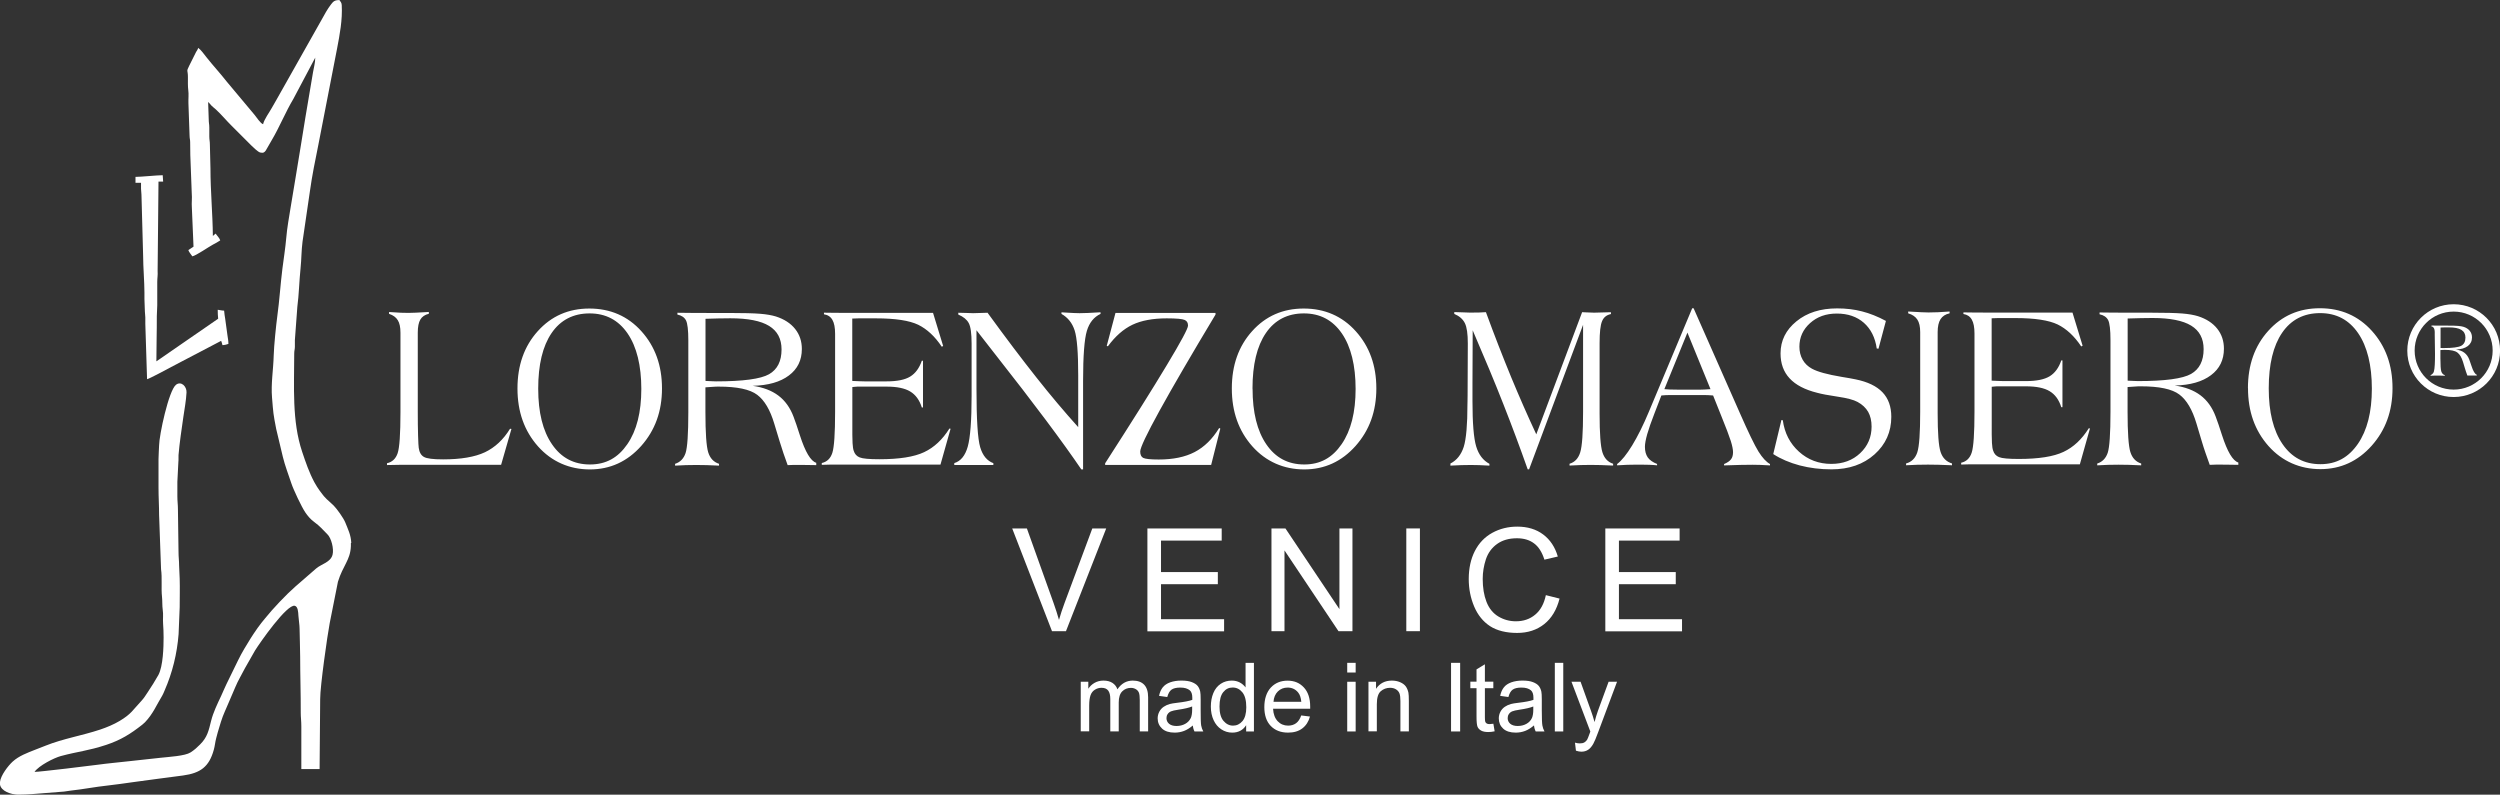 <?xml version="1.0" encoding="UTF-8"?> <svg xmlns="http://www.w3.org/2000/svg" id="Livello_1" data-name="Livello 1" viewBox="0 0 343.56 109.21"><rect x="0" y="0" width="343.56" height="109.21" fill="#333333" stroke="none"/><defs><style> .cls-1, .cls-2 { fill: #fff; } .cls-2 { fill-rule: evenodd; } </style></defs><path class="cls-2" d="m337.19,42.82c2.96,0,5.36,2.4,5.36,5.36s-2.4,5.36-5.36,5.36-5.36-2.4-5.36-5.36,2.4-5.36,5.36-5.36m0-1.01c3.52,0,6.38,2.85,6.38,6.38s-2.86,6.37-6.38,6.37-6.37-2.85-6.37-6.37,2.85-6.38,6.37-6.38"></path><path class="cls-1" d="m339.08,51.62c-.06-.18-.13-.35-.19-.53-.06-.18-.12-.36-.17-.54l-.24-.8c-.19-.62-.44-1.05-.77-1.3s-.91-.37-1.74-.37c-.07,0-.17,0-.31.01-.13,0-.23.02-.29.02v1.12c0,.94.04,1.54.12,1.81.09.27.25.44.49.52v.08c-.2,0-.38-.02-.55-.02-.17,0-.33,0-.47,0s-.31,0-.47,0c-.16,0-.32.01-.49.02,0-.16.33-.14.47-.57.26-.79.12-4.04.12-5.07,0-.44.06-1.06-.49-1.17,0-.16.44-.08.58-.08.2,0,.46,0,.8,0h.94c.65,0,1.12.01,1.41.04.29.02.52.07.71.12.38.12.67.31.87.56.2.25.3.56.3.9,0,.51-.2.9-.58,1.19-.39.29-.93.45-1.63.47.47.07.86.21,1.16.44.3.23.53.55.68.95.08.2.17.48.29.84.24.75.49,1.16.74,1.24v.11c-.12,0-.26,0-.43,0-.16,0-.27,0-.32,0-.09,0-.17,0-.26,0-.09,0-.18,0-.28,0m-3.7-3.79c.09,0,.19,0,.29.01.11,0,.17,0,.18,0,1.22,0,2.01-.11,2.39-.32s.57-.59.57-1.12c0-.48-.19-.83-.56-1.06-.37-.23-.95-.34-1.74-.34-.18,0-.36,0-.54,0-.18,0-.37,0-.58.02v2.8Z"></path><path class="cls-1" d="m308.92,53.34c0-3.18.93-5.81,2.79-7.87,1.86-2.07,4.22-3.11,7.1-3.11s5.28,1.04,7.16,3.13c1.88,2.09,2.82,4.7,2.82,7.85s-.95,5.76-2.86,7.91c-1.91,2.14-4.26,3.22-7.05,3.22s-5.25-1.06-7.13-3.17c-1.88-2.12-2.82-4.76-2.82-7.95m2.85.03c0,3.25.63,5.8,1.89,7.64,1.26,1.85,3,2.77,5.21,2.77s3.86-.93,5.15-2.79c1.28-1.86,1.92-4.39,1.92-7.59s-.63-5.8-1.89-7.63c-1.26-1.83-2.99-2.75-5.22-2.75s-3.99.9-5.22,2.7c-1.23,1.8-1.84,4.35-1.84,7.64m-8.11,10.51c-.19-.54-.38-1.07-.57-1.61-.19-.54-.36-1.08-.53-1.65l-.73-2.44c-.56-1.88-1.34-3.21-2.34-3.96-1-.76-2.77-1.13-5.3-1.13-.22,0-.53,0-.94.04-.4.03-.7.05-.88.06v3.41c0,2.86.13,4.69.38,5.51.26.83.75,1.35,1.49,1.59v.25c-.61-.03-1.16-.06-1.68-.07-.51-.02-1-.02-1.45-.02s-.94,0-1.43.02c-.49.01-.99.04-1.48.07v-.25c.7-.22,1.18-.71,1.44-1.47.25-.76.38-2.64.38-5.63v-9.85c0-1.42-.11-2.35-.32-2.76-.21-.41-.61-.68-1.18-.8v-.25c.57.01,1.15.02,1.76.02.6,0,1.41.01,2.43.01h2.87c1.99,0,3.42.04,4.3.11.88.07,1.6.2,2.16.37,1.15.37,2.03.94,2.65,1.72.62.78.92,1.7.92,2.75,0,1.54-.59,2.75-1.78,3.64-1.18.89-2.84,1.37-4.98,1.42,1.43.2,2.61.65,3.53,1.34.92.69,1.62,1.66,2.09,2.91.23.61.53,1.46.87,2.55.74,2.3,1.49,3.55,2.25,3.78v.32c-.36,0-.8,0-1.31-.02-.5,0-.83-.01-.97-.01-.26,0-.52,0-.8,0-.27,0-.56.02-.85.03m-11.29-11.57c.27.01.57.03.89.04.33.02.51.02.54.02,3.71,0,6.14-.33,7.29-.98,1.15-.66,1.73-1.79,1.73-3.41,0-1.46-.57-2.53-1.71-3.23-1.14-.7-2.91-1.05-5.31-1.05-.55,0-1.09,0-1.64.02-.55.01-1.14.03-1.78.05v8.54Zm-22.56-9.38c.47.01,1,.02,1.57.02.57,0,1.44.01,2.62.01h10.8l1.39,4.55-.19.1c-.95-1.43-2.04-2.43-3.24-3.02-1.21-.58-3.14-.88-5.8-.88h-1.67c-.22,0-.47,0-.74,0-.27,0-.56.02-.86.03v8.57c.23.01.55.03.94.04s.64.02.73.02h3.05c1.45,0,2.53-.22,3.25-.66.72-.44,1.25-1.16,1.6-2.18h.16v6.43h-.16c-.32-1.02-.85-1.75-1.6-2.2-.74-.45-1.83-.67-3.25-.67h-4.03s-.11,0-.26.02c-.16.02-.3.03-.42.04v4.58c-.01,1.6,0,2.64.03,3.13.03.49.08.84.16,1.05.13.44.41.75.82.91.41.17,1.31.25,2.71.25,2.72,0,4.77-.32,6.14-.97,1.37-.64,2.53-1.73,3.48-3.25l.16.03-1.39,4.93h-14.3c-.28,0-.59,0-.93,0-.34,0-.69.02-1.08.03v-.25c.71-.16,1.2-.62,1.45-1.4.25-.77.38-2.65.38-5.63v-10.73c0-.84-.12-1.48-.37-1.91-.24-.43-.63-.69-1.15-.77v-.25Zm-7.88,21.01v-.25c.75-.2,1.27-.71,1.54-1.52.27-.81.4-2.68.4-5.59v-10.94c0-.75-.13-1.32-.39-1.72-.26-.4-.68-.69-1.26-.86v-.25c.09,0,.22,0,.4.02,1.13.07,1.92.11,2.39.11.85,0,1.71-.04,2.58-.11.16,0,.26-.02.29-.02h.03v.25c-.57.12-.99.4-1.25.81-.26.41-.39,1.01-.39,1.77v11.13c0,2.73.13,4.51.4,5.33.27.83.79,1.35,1.57,1.59v.25c-.7-.03-1.33-.06-1.87-.07-.54-.02-1.02-.02-1.42-.02-.49,0-.98,0-1.48.02-.5.01-1.01.04-1.54.07m-18.25-1.55l1.12-4.67.19.03c.24,1.76.98,3.2,2.22,4.32,1.24,1.12,2.72,1.68,4.44,1.68,1.61,0,2.93-.49,3.97-1.47,1.04-.98,1.57-2.2,1.57-3.66,0-.79-.16-1.47-.47-2.02-.32-.55-.8-1.01-1.45-1.36-.54-.3-1.46-.54-2.75-.73-1.29-.19-2.22-.37-2.8-.53-1.69-.42-2.96-1.08-3.79-1.98-.84-.9-1.25-2.04-1.25-3.44,0-1.75.73-3.22,2.18-4.4,1.45-1.19,3.32-1.78,5.59-1.78,1.22,0,2.36.13,3.42.41,1.07.27,2.17.71,3.29,1.31l-1.02,3.82-.24-.03c-.22-1.51-.81-2.68-1.77-3.53-.96-.84-2.2-1.27-3.71-1.27s-2.71.44-3.68,1.31-1.47,1.95-1.47,3.24c0,.67.15,1.27.45,1.8.3.53.73.93,1.28,1.23.76.42,2.11.79,4.07,1.12.83.13,1.47.25,1.91.34,1.67.34,2.9.93,3.71,1.78.81.85,1.21,1.97,1.21,3.37,0,2.07-.77,3.79-2.3,5.16-1.53,1.37-3.51,2.06-5.91,2.06-1.54,0-3-.18-4.38-.54-1.38-.37-2.58-.88-3.62-1.55m-21.47,1.55v-.19c.62-.46,1.31-1.32,2.07-2.56.76-1.25,1.53-2.79,2.3-4.64l5.95-14.21h.19l6.33,14.34c1.19,2.71,2.05,4.49,2.59,5.36.54.86,1.07,1.43,1.58,1.71v.19c-.48-.03-.91-.06-1.31-.07-.4-.02-.76-.02-1.09-.02-.45,0-1,0-1.65.02-.66.01-1.41.04-2.26.07v-.19c.45-.19.76-.4.95-.65.19-.24.28-.57.28-.98,0-.35-.1-.87-.31-1.54-.21-.67-.65-1.82-1.31-3.45l-1.12-2.8c-.24-.02-.49-.04-.74-.05-.26,0-.56-.01-.93-.01h-3.76c-.45,0-.79,0-1.02.01-.24.01-.46.03-.66.05l-.96,2.49c-.44,1.12-.76,2.06-.98,2.81-.21.75-.32,1.33-.32,1.75,0,.6.13,1.08.39,1.46.26.37.69.67,1.28.9v.19c-.29-.03-.62-.06-.96-.07-.35-.02-.87-.02-1.58-.02-.66,0-1.21,0-1.65.02-.44.01-.88.04-1.31.07m6.5-10.47c.22.02.47.04.74.05.27,0,.67.02,1.2.02h2.35c.54,0,.95,0,1.24-.02.29-.01.56-.03.81-.05l-3.17-7.77-3.17,7.77Zm-29.4,10.47v-.25c.87-.44,1.48-1.21,1.83-2.29.34-1.09.51-3.04.51-5.84,0-.02,0-.17.01-.45.01-.27.01-.53.01-.78l.03-7.14c0-1.3-.13-2.23-.4-2.78-.27-.55-.75-.98-1.46-1.28v-.25c.38.01.81.02,1.29.04.47.02.76.03.84.03.49,0,.9,0,1.23-.01.33-.01.66-.03.99-.05,1.17,3.2,2.33,6.16,3.45,8.89,1.13,2.73,2.29,5.37,3.47,7.9l6.3-16.79c.07,0,.18,0,.33.02.64.03,1.07.05,1.31.05.46,0,1.2-.02,2.23-.06h.09v.25c-.59.12-1,.44-1.22.98-.23.54-.34,1.55-.34,3.02v9.7c0,2.68.13,4.44.38,5.27.26.84.75,1.37,1.48,1.6v.25c-.65-.03-1.22-.06-1.74-.07-.52-.02-.97-.02-1.35-.02-.43,0-.89,0-1.36.02-.48.01-1,.04-1.54.07v-.25c.72-.21,1.21-.73,1.47-1.57.26-.84.39-2.68.39-5.54v-11.98l-7.42,19.86h-.19c-1.06-3-2.17-5.98-3.33-8.92-1.15-2.94-2.57-6.34-4.23-10.19l-.03,7.3v2.43c0,3.02.17,5.1.51,6.23.34,1.13.95,1.93,1.82,2.39v.25c-.52-.03-.99-.06-1.41-.07-.42-.02-.8-.02-1.14-.02-.4,0-.84,0-1.31.02-.46.01-.98.04-1.53.07m-30.01-10.61c0-3.18.93-5.81,2.79-7.87,1.86-2.07,4.22-3.11,7.09-3.11s5.29,1.04,7.16,3.13c1.88,2.09,2.82,4.7,2.82,7.85s-.95,5.76-2.86,7.91c-1.91,2.14-4.26,3.22-7.05,3.22s-5.25-1.06-7.13-3.17c-1.88-2.12-2.82-4.76-2.82-7.95m2.85.03c0,3.25.63,5.8,1.89,7.64,1.26,1.85,2.99,2.77,5.21,2.77s3.86-.93,5.14-2.79c1.28-1.86,1.92-4.39,1.92-7.59s-.63-5.8-1.89-7.63c-1.26-1.83-2.99-2.75-5.22-2.75s-3.99.9-5.22,2.7c-1.23,1.8-1.84,4.35-1.84,7.64m-20.25,10.48v-.22c3.72-5.78,6.55-10.28,8.48-13.5,1.94-3.22,2.91-5.03,2.91-5.42s-.15-.64-.46-.78c-.31-.14-1.13-.22-2.47-.22-1.91,0-3.49.3-4.71.88-1.23.59-2.35,1.57-3.37,2.96l-.16-.06,1.2-4.52h13.75v.22c-3.32,5.53-5.88,9.92-7.67,13.17-1.79,3.25-2.68,5.13-2.68,5.65,0,.44.14.74.42.88.28.14.99.22,2.12.22,1.98,0,3.63-.34,4.95-1.03,1.32-.69,2.44-1.79,3.36-3.3l.16.08-1.26,4.99h-14.58Zm-20.73,0v-.25c.88-.26,1.5-1.02,1.85-2.26.35-1.25.53-3.58.53-7v-7.13c0-1.43-.13-2.38-.4-2.86-.26-.48-.74-.87-1.43-1.16v-.25c.33,0,.72.01,1.16.03.44.02.73.03.87.03.15,0,.5-.01,1.04-.03.39-.01.71-.02.95-.03,2.53,3.48,4.77,6.44,6.72,8.9,1.94,2.46,3.86,4.73,5.74,6.82v-7.11c0-3.09-.16-5.15-.49-6.18-.33-1.03-.94-1.78-1.81-2.27v-.22c.11,0,.27.01.48.03.96.06,1.63.09,2.01.09.6,0,1.53-.04,2.79-.12h.09v.22c-.91.42-1.54,1.2-1.88,2.33-.34,1.13-.52,3.42-.52,6.86v12.18h-.24c-2.52-3.71-6.46-8.99-11.83-15.81-1.15-1.47-2.01-2.57-2.58-3.31v8.06c0,4.19.17,6.86.51,8.01.34,1.15.95,1.88,1.81,2.19v.25h-5.4Zm-17.91-20.92c.47.01.99.02,1.57.02.57,0,1.44.01,2.62.01h10.8l1.39,4.55-.19.1c-.95-1.43-2.04-2.43-3.24-3.02-1.21-.58-3.14-.88-5.8-.88h-1.67c-.22,0-.47,0-.73,0-.27,0-.56.02-.86.03v8.57c.23.01.55.03.94.04.4.02.64.02.73.02h3.05c1.45,0,2.53-.22,3.24-.66.72-.44,1.25-1.16,1.6-2.18h.16v6.43h-.16c-.32-1.02-.85-1.75-1.6-2.2-.74-.45-1.83-.67-3.24-.67h-4.03s-.11,0-.26.02c-.16.02-.3.03-.42.04v4.58c-.01,1.6,0,2.64.03,3.13.03.49.08.84.16,1.05.13.44.41.75.82.91.41.17,1.31.25,2.71.25,2.72,0,4.76-.32,6.14-.97s2.53-1.73,3.48-3.25l.16.03-1.39,4.93h-14.3c-.28,0-.59,0-.93,0-.34,0-.69.02-1.08.03v-.25c.71-.16,1.2-.62,1.45-1.4.25-.77.38-2.65.38-5.63v-10.73c0-.84-.12-1.48-.37-1.91-.24-.43-.63-.69-1.16-.77v-.25Zm-4.99,20.95c-.19-.54-.38-1.07-.57-1.61-.18-.54-.36-1.08-.53-1.65l-.74-2.44c-.56-1.88-1.34-3.21-2.34-3.96-1-.76-2.77-1.13-5.3-1.13-.22,0-.53,0-.94.04-.41.03-.7.05-.88.06v3.41c0,2.86.13,4.69.38,5.51.26.83.75,1.35,1.49,1.59v.25c-.61-.03-1.16-.06-1.68-.07-.51-.02-1-.02-1.45-.02s-.94,0-1.43.02c-.49.01-.99.04-1.48.07v-.25c.7-.22,1.18-.71,1.44-1.47.25-.76.38-2.64.38-5.63v-9.85c0-1.42-.11-2.35-.32-2.76-.21-.41-.61-.68-1.18-.8v-.25c.57.01,1.15.02,1.76.02.6,0,1.41.01,2.43.01h2.88c1.99,0,3.42.04,4.3.11.88.07,1.6.2,2.16.37,1.15.37,2.03.94,2.65,1.72.62.78.92,1.7.92,2.75,0,1.54-.59,2.75-1.78,3.64-1.18.89-2.84,1.37-4.98,1.42,1.43.2,2.61.65,3.53,1.34.92.69,1.62,1.66,2.09,2.91.23.61.53,1.46.87,2.55.74,2.3,1.49,3.55,2.25,3.78v.32c-.37,0-.8,0-1.31-.02-.5,0-.83-.01-.97-.01-.26,0-.53,0-.8,0-.27,0-.56.02-.85.03m-11.28-11.57c.27.01.57.03.89.04s.51.02.54.02c3.71,0,6.14-.33,7.29-.98,1.15-.66,1.72-1.79,1.72-3.41,0-1.46-.57-2.53-1.71-3.23-1.14-.7-2.91-1.05-5.32-1.05-.54,0-1.09,0-1.64.02-.55.01-1.15.03-1.78.05v8.54Zm-25.85,1.03c0-3.18.93-5.81,2.79-7.87,1.86-2.07,4.22-3.11,7.09-3.11s5.29,1.04,7.16,3.13c1.88,2.09,2.82,4.7,2.82,7.85s-.95,5.76-2.86,7.91c-1.91,2.14-4.26,3.22-7.05,3.22s-5.25-1.06-7.13-3.17c-1.88-2.12-2.82-4.76-2.82-7.95m2.85.03c0,3.25.63,5.8,1.9,7.64,1.26,1.85,2.99,2.77,5.21,2.77s3.86-.93,5.14-2.79c1.28-1.86,1.92-4.39,1.92-7.59s-.63-5.8-1.89-7.63c-1.26-1.83-2.99-2.75-5.22-2.75s-3.99.9-5.22,2.7c-1.23,1.8-1.84,4.35-1.84,7.64m-18.93-7.7c0-.74-.12-1.32-.37-1.71-.24-.4-.64-.69-1.2-.87v-.25c.75.05,1.31.09,1.67.1.36.02.7.02,1.02.02.48,0,1.3-.04,2.46-.11.15-.01.25-.02.32-.02v.25c-.54.13-.94.4-1.17.8-.23.39-.35.99-.35,1.78v10.92c0,1.19.01,2.27.04,3.23.03.97.06,1.54.09,1.69.08.61.32,1.03.71,1.25.39.23,1.27.34,2.64.34,2.45,0,4.37-.33,5.75-.98,1.38-.66,2.53-1.73,3.45-3.23l.19.03-1.42,4.93h-12.55c-.45,0-.93,0-1.46,0-.52,0-1.08.02-1.67.03v-.25c.71-.16,1.2-.61,1.46-1.37.26-.76.39-2.64.39-5.67v-10.92Z"></path><path class="cls-1" d="m148.52,100.52v-6.83h1.04v.96c.21-.33.5-.6.86-.81.36-.2.76-.31,1.22-.31.51,0,.92.11,1.24.32.32.21.55.5.68.88.54-.8,1.24-1.2,2.11-1.2.68,0,1.2.19,1.56.56.36.37.55.95.55,1.73v4.69h-1.15v-4.3c0-.46-.04-.8-.11-1-.08-.2-.21-.37-.41-.49-.2-.12-.43-.19-.69-.19-.48,0-.88.16-1.2.48-.32.32-.48.83-.48,1.53v3.97h-1.16v-4.44c0-.52-.09-.9-.28-1.16-.19-.26-.5-.39-.93-.39-.33,0-.63.09-.9.26-.28.17-.48.42-.6.75-.12.33-.19.81-.19,1.43v3.54h-1.16Z"></path><path class="cls-1" d="m163.95,99.68c-.43.36-.84.62-1.24.77-.4.15-.82.23-1.28.23-.75,0-1.33-.18-1.73-.55-.4-.37-.61-.84-.61-1.41,0-.33.08-.64.23-.92.15-.28.35-.5.6-.67s.52-.29.83-.38c.23-.06.57-.12,1.03-.17.94-.11,1.62-.24,2.07-.4,0-.16,0-.26,0-.3,0-.47-.11-.8-.33-1-.3-.26-.74-.39-1.32-.39-.54,0-.95.1-1.21.29-.26.19-.45.53-.58,1.01l-1.13-.16c.1-.48.27-.87.51-1.17.24-.3.58-.53,1.02-.69.45-.16.96-.24,1.55-.24s1.06.07,1.42.21c.36.14.63.31.8.52.17.21.29.47.36.79.04.2.06.55.06,1.07v1.54c0,1.08.02,1.76.07,2.04.05.29.15.56.29.82h-1.21c-.12-.24-.2-.52-.23-.84m-.1-2.59c-.42.17-1.05.32-1.89.44-.48.07-.81.15-1.01.23-.2.09-.35.21-.46.38-.11.16-.16.35-.16.55,0,.31.12.57.35.77.23.2.58.31,1.03.31s.84-.1,1.19-.29c.35-.19.6-.46.77-.8.12-.26.19-.65.19-1.16v-.43Z"></path><path class="cls-1" d="m171.25,100.52v-.86c-.43.68-1.07,1.02-1.91,1.02-.54,0-1.05-.15-1.5-.45-.46-.3-.81-.72-1.06-1.26-.25-.54-.38-1.16-.38-1.86s.11-1.3.34-1.86c.23-.56.57-.98,1.02-1.28.45-.3.96-.44,1.52-.44.41,0,.78.09,1.1.26.32.17.58.4.79.68v-3.38h1.15v9.43h-1.07Zm-3.66-3.41c0,.87.18,1.53.55,1.96.37.43.8.65,1.31.65s.94-.21,1.29-.62c.35-.41.53-1.05.53-1.9,0-.93-.18-1.62-.54-2.06-.36-.44-.8-.66-1.33-.66s-.95.21-1.29.63c-.35.42-.52,1.08-.52,1.99"></path><path class="cls-1" d="m178.82,98.32l1.2.15c-.19.7-.54,1.24-1.05,1.63-.51.39-1.16.58-1.96.58-1,0-1.79-.31-2.38-.92-.59-.61-.88-1.48-.88-2.59s.3-2.04.89-2.68c.59-.63,1.36-.95,2.3-.95s1.66.31,2.24.93.87,1.5.87,2.62c0,.07,0,.17,0,.31h-5.1c.04.75.26,1.32.64,1.72.38.4.86.6,1.43.6.42,0,.79-.11,1.09-.33.3-.22.54-.58.71-1.07m-3.8-1.87h3.81c-.05-.57-.2-1.01-.44-1.29-.37-.45-.85-.67-1.44-.67-.53,0-.98.18-1.34.53-.36.36-.56.83-.6,1.43"></path><path class="cls-1" d="m185.14,91.09h1.16v1.33h-1.16v-1.33Zm0,2.6h1.16v6.83h-1.16v-6.83Z"></path><path class="cls-1" d="m188.06,100.52v-6.83h1.04v.97c.5-.75,1.23-1.13,2.17-1.13.41,0,.79.07,1.14.22.35.15.6.34.78.58.17.24.29.53.36.86.04.21.06.59.06,1.12v4.2h-1.16v-4.16c0-.47-.04-.83-.13-1.06-.09-.23-.25-.42-.48-.56-.23-.14-.5-.21-.81-.21-.49,0-.92.16-1.28.47-.36.31-.54.91-.54,1.78v3.73h-1.16Z"></path><rect class="cls-1" x="199.41" y="91.09" width="1.25" height="9.43"></rect><path class="cls-1" d="m205.23,99.48l.17,1.02c-.33.07-.62.1-.88.1-.42,0-.75-.07-.98-.2-.23-.13-.4-.31-.49-.52-.09-.22-.14-.67-.14-1.37v-3.93h-.85v-.9h.85v-1.69l1.15-.7v2.39h1.16v.9h-1.16v3.99c0,.33.02.54.06.64.04.09.11.17.2.22.09.06.22.08.39.08.13,0,.3-.02.51-.05"></path><path class="cls-1" d="m210.82,99.68c-.43.36-.84.62-1.24.77-.4.15-.82.23-1.28.23-.75,0-1.33-.18-1.73-.55-.4-.37-.6-.84-.6-1.41,0-.33.08-.64.23-.92.15-.28.35-.5.6-.67s.52-.29.83-.38c.23-.06.57-.12,1.03-.17.94-.11,1.62-.24,2.07-.4,0-.16,0-.26,0-.3,0-.47-.11-.8-.33-1-.3-.26-.73-.39-1.32-.39-.54,0-.95.1-1.21.29-.26.19-.45.53-.58,1.01l-1.13-.16c.1-.48.27-.87.51-1.17.23-.3.58-.53,1.02-.69.45-.16.96-.24,1.55-.24s1.06.07,1.42.21c.36.14.63.31.8.52.17.21.29.47.36.79.04.2.06.55.06,1.07v1.54c0,1.08.03,1.76.08,2.04.05.29.15.56.29.82h-1.21c-.12-.24-.2-.52-.23-.84m-.1-2.59c-.42.17-1.05.32-1.89.44-.48.07-.81.15-1.01.23-.2.09-.35.21-.46.38-.11.16-.16.35-.16.55,0,.31.12.57.35.77.23.2.58.31,1.03.31s.84-.1,1.19-.29c.35-.19.6-.46.76-.8.12-.26.19-.65.19-1.16v-.43Z"></path><rect class="cls-1" x="213.67" y="91.09" width="1.16" height="9.43"></rect><path class="cls-1" d="m216.57,103.15l-.13-1.09c.25.07.47.1.66.1.26,0,.46-.04.62-.13.15-.09.28-.21.38-.36.07-.12.19-.4.35-.86.02-.06.06-.16.1-.28l-2.59-6.84h1.25l1.42,3.96c.18.5.35,1.03.5,1.58.13-.53.29-1.05.47-1.56l1.46-3.98h1.16l-2.6,6.95c-.28.75-.49,1.27-.65,1.55-.21.38-.44.66-.71.84-.27.18-.58.27-.95.27-.22,0-.47-.05-.75-.14"></path><path class="cls-2" d="m43.29,7.75l.02.02s-.03-.01-.02-.02m4.93,66.88v.42c-.07,1.92-1.1,2.67-1.78,4.9l-1.13,5.68c-.32,1.66-1.32,8.71-1.31,10.43l-.08,9.63h-2.51v-5.87c0-.73-.08-1.22-.08-1.88.01-2.64-.08-5.1-.08-7.67,0-1.35-.07-2.46-.08-3.84,0-.58-.13-1.25-.16-1.8-.03-.52-.06-1.27-.5-1.38-1.07-.26-4.79,5.06-5.46,6.14l-1.39,2.44c-.43.86-.95,1.69-1.32,2.59-.38.92-.76,1.75-1.15,2.68-.21.49-.4.9-.58,1.37-.19.48-.31.95-.48,1.48-.16.5-.28.95-.43,1.53-.14.53-.17,1.04-.32,1.56-.65,2.36-1.85,3.2-4.22,3.53-2.36.32-4.59.59-6.91.92-1.12.16-2.32.33-3.46.46-1.7.18-3.39.52-5.09.7-.31.04-.56.08-.89.13l-4.43.35c-.57.04-1.11.07-1.77.07h-.21c-.86-.02-2.28-.46-2.41-1.42v-.02s0-.27,0-.27c.1-.94,1.13-2.26,1.74-2.82.86-.79,2.04-1.22,3.13-1.65.48-.19.96-.37,1.41-.55,2.39-.96,5.04-1.39,7.5-2.21.94-.32,1.83-.69,2.66-1.18,1.64-.98,1.8-1.49,3.05-2.82.28-.3.56-.74.79-1.09.27-.43.48-.76.77-1.19l.73-1.23c.64-1.22.71-3.81.71-5.16,0-.71-.03-1.28-.07-1.88-.05-.63.05-1.28-.05-1.91-.08-.53-.04-1.28-.1-1.78-.13-1.18.04-2.64-.13-3.78l-.27-7.48c0-1.3-.08-2.41-.08-3.76v-3.91c0-.73.07-1.24.08-1.88.01-1.39,1.32-7.54,2.32-8.33.71-.56,1.49.23,1.45,1.05-.06,1.17-.28,2.27-.44,3.4-.24,1.67-.52,3.52-.66,5.21-.02.31.02.62-.02.93l-.14,2.75c0,.65,0,1.3,0,1.96,0,.73.08,1.15.08,1.88l.08,5.79c0,.74.08,1.16.08,1.88l.08,1.8c.04,1.28,0,2.63,0,3.92l-.15,3.69c-.21,2.69-.85,5.31-1.93,7.77-.13.29-.17.43-.32.69-.79,1.29-1.25,2.49-2.37,3.66l-.37.33c-1.64,1.29-2.96,2.11-4.97,2.78-2.5.82-3.83.89-6.22,1.53-.93.25-3.04,1.32-3.62,2.18.73,0,7.85-.87,8.64-.98,1.46-.2,2.96-.33,4.36-.49,1.48-.16,2.89-.31,4.31-.47,1.19-.13,3.37-.25,4.12-.73.57-.37.85-.63,1.32-1.1,1.01-1,1.18-1.9,1.52-3.25.29-1.16.86-2.33,1.37-3.41.27-.57.46-1.08.73-1.62l1.59-3.26c.28-.56.54-1.06.85-1.58.74-1.23,1.02-1.71,1.86-2.91.32-.46.67-.88,1.03-1.32,1.03-1.29,2.92-3.28,4.12-4.33l2.89-2.51c.74-.63,1.99-.84,2.25-1.9.2-.79-.17-2.27-.71-2.79-.8-.78-.89-1.01-1.87-1.74-.46-.34-.83-.78-1.16-1.26-.5-.72-1.66-3.18-1.93-4.02-.38-1.15-.87-2.41-1.16-3.61l-.92-3.86c-.42-2.16-.39-2.14-.57-4.29-.16-1.94.18-3.84.23-5.79.03-1.27.33-4.2.5-5.45.3-2.17.42-4.29.7-6.51.17-1.34.41-2.85.53-4.25.11-1.33.39-2.87.6-4.17.23-1.4.45-2.69.68-4.09.47-2.78.9-5.54,1.35-8.28l1.04-6.16c.11-.66.31-1.33.31-2.03l-3.01,5.68c-1.08,1.8-1.91,3.89-2.99,5.7l-.8,1.39c-.17.24-.33.38-.77.27-.3-.07-.98-.74-1.22-.97l-2.7-2.7c-.74-.73-1.39-1.53-2.15-2.23-.22-.21-.36-.28-.59-.51-.17-.17-.35-.43-.49-.53l.08,2.35c0,.52.08.68.08,1.17,0,.39,0,.79,0,1.18,0,.52.08.68.08,1.17l.08,3.29c0,3.06.3,6.19.33,9.25l.38-.33c.18.28.54.61.63.94-.33.22-.61.37-.99.57-.65.35-2.26,1.48-2.84,1.62-.16-.24-.48-.6-.55-.86.24-.16.47-.31.71-.47l-.23-5.41c-.05-.59.05-1.28-.01-1.86l-.2-5.3c-.02-.59-.01-1.17-.02-1.76,0-.42-.07-.46-.08-.86l-.16-4.54c-.02-.57.06-1.22-.02-1.78-.07-.53-.05-1.18-.05-1.82,0-.98-.26-.67.18-1.54l.94-1.88c.12-.23.23-.31.29-.57.36.24.85.92,1.14,1.29.89,1.13,1.89,2.2,2.77,3.33l3.85,4.6c.24.28.8,1.17,1.16,1.27.16-.69.85-1.6,1.2-2.24.22-.4.41-.7.63-1.1l6.21-11.01c.41-.73.79-1.47,1.31-2.13.3-.39.49-.58,1.14-.58.15.23.3.33.32.7.11,2.04-.27,4.02-.65,6.01l-2.55,13.11c-.45,2.23-.88,4.31-1.19,6.56l-1,6.83c-.16,1.22-.14,2.42-.27,3.65-.18,1.71-.22,3.65-.44,5.28l-.34,4.59c0,.31.01.64,0,.94-.01.4-.09.48-.09.93,0,4.49-.33,9.24,1.09,13.48.48,1.43.96,2.85,1.68,4.19.25.46.48.81.76,1.2.81,1.15,1.07,1.19,1.9,2.01.42.42,1.35,1.71,1.59,2.32.34.87.77,1.67.82,2.81"></path><path class="cls-2" d="m18.62,24.3v.82h.76c0,.27,0,.55,0,.82,0,.36.06.45.06.81l.23,8.43c0,1.43.18,3.63.18,5.04,0,.29-.01.6,0,.88l.06,1.7c0,.36.06.45.06.82,0,.29,0,.59,0,.88l.24,7.61c.25-.02,3.36-1.69,3.84-1.95l6.34-3.32c.08.17.13.38.18.59.23,0,.67-.1.82-.17,0-.4-.07-.78-.13-1.16l-.31-2.27c-.05-.34-.14-.83-.15-1.14-.3,0-.6-.09-.88-.12,0,.48.02.83.06,1.23l-8.49,5.86c0-2.09.07-4.07.06-6.21,0-.56.06-.93.06-1.52v-3.16c0-.58.09-.94.05-1.52l.06-6.03c0-2.16.06-4.13.06-6.26h.64l-.06-.88c-.79,0-2.95.23-3.75.23"></path><g><path class="cls-1" d="m144.57,86.74l-5.47-14.12h2.02l3.67,10.26c.29.82.54,1.59.74,2.31.22-.77.47-1.54.76-2.31l3.82-10.26h1.91l-5.53,14.12h-1.92Z"></path><path class="cls-1" d="m157.68,86.74v-14.12h10.21v1.67h-8.34v4.33h7.81v1.66h-7.81v4.81h8.67v1.67h-10.54Z"></path><path class="cls-1" d="m174.73,86.74v-14.12h1.92l7.42,11.09v-11.09h1.79v14.12h-1.92l-7.42-11.1v11.1h-1.79Z"></path><path class="cls-1" d="m193.26,86.74v-14.12h1.87v14.12h-1.87Z"></path><path class="cls-1" d="m212.45,81.79l1.87.47c-.39,1.54-1.1,2.71-2.11,3.51-1.02.81-2.26,1.21-3.73,1.21s-2.76-.31-3.71-.93c-.95-.62-1.68-1.52-2.18-2.69-.5-1.18-.75-2.44-.75-3.79,0-1.47.28-2.75.84-3.85.56-1.09,1.36-1.93,2.4-2.5,1.04-.57,2.18-.85,3.43-.85,1.41,0,2.6.36,3.56,1.08.96.72,1.63,1.73,2.01,3.03l-1.84.43c-.33-1.03-.8-1.78-1.43-2.24-.62-.47-1.41-.7-2.35-.7-1.09,0-1.99.26-2.72.78-.73.52-1.24,1.22-1.54,2.1-.29.88-.44,1.78-.44,2.71,0,1.2.17,2.25.52,3.15.35.9.9,1.57,1.63,2.01.74.44,1.54.66,2.4.66,1.05,0,1.93-.3,2.66-.91.73-.6,1.22-1.5,1.47-2.69Z"></path><path class="cls-1" d="m220.61,86.74v-14.12h10.21v1.67h-8.34v4.33h7.81v1.66h-7.81v4.81h8.67v1.67h-10.54Z"></path></g></svg> 